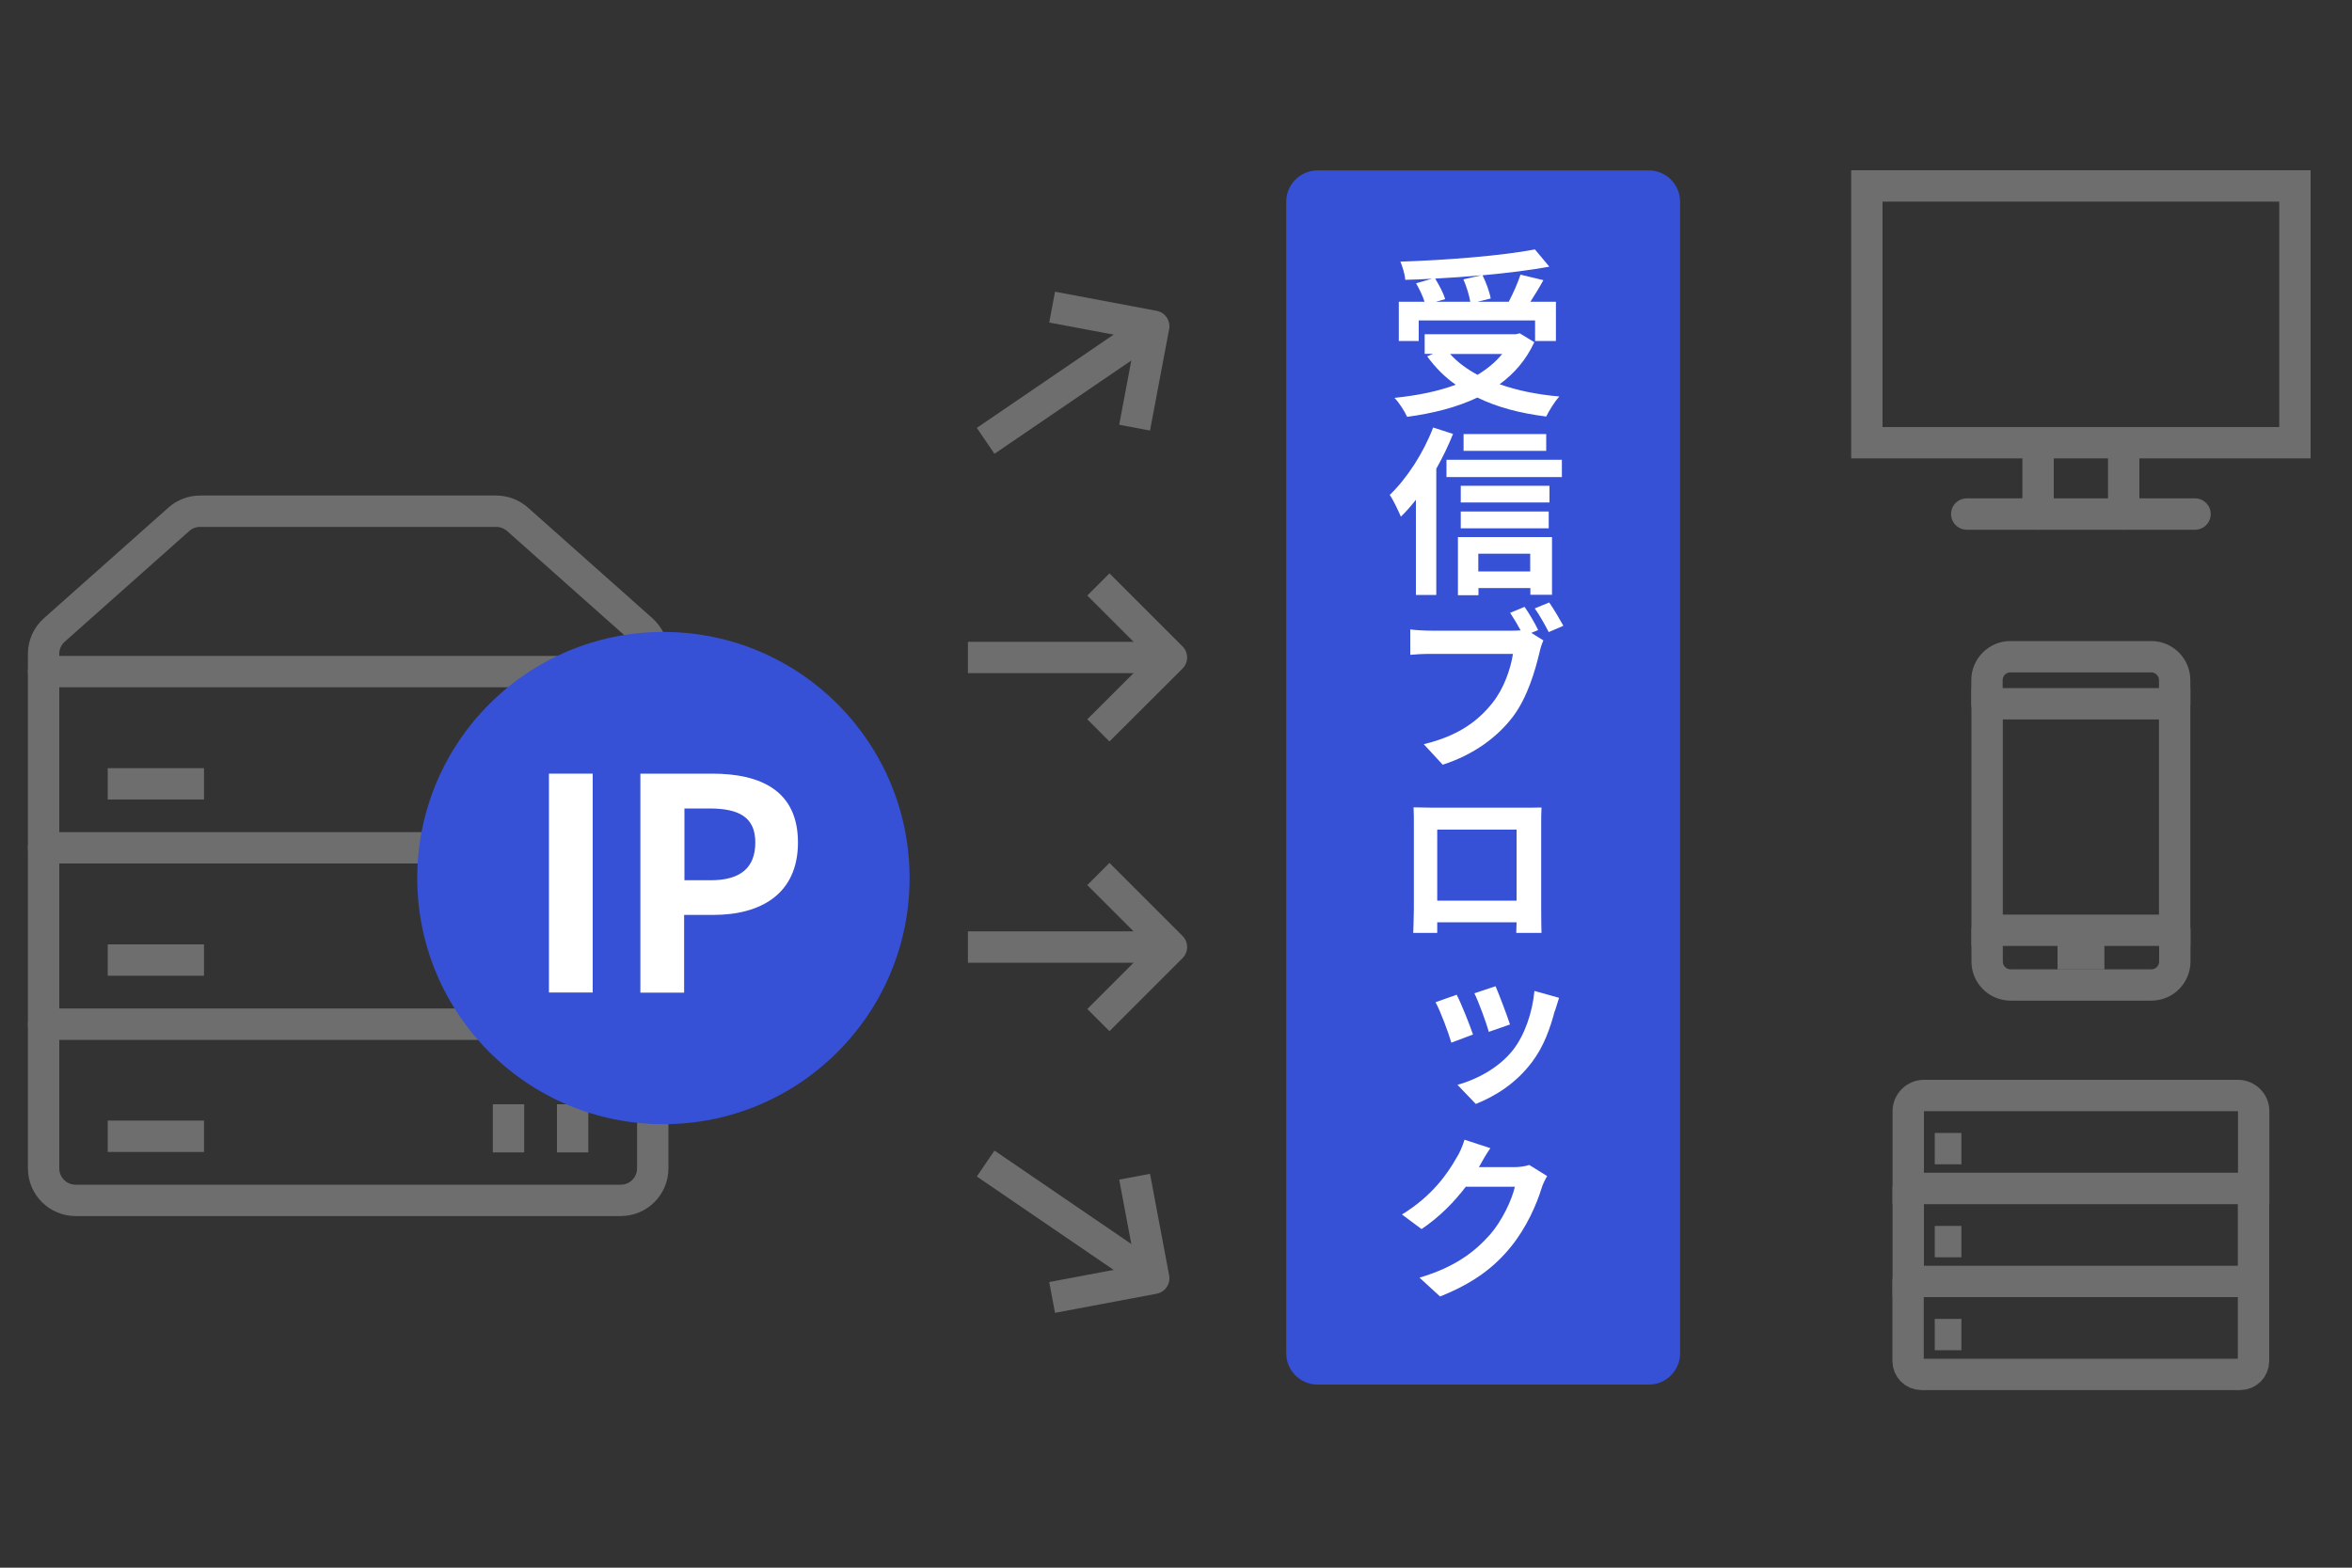 <svg width="150" height="100" viewBox="0 0 150 100" fill="none" xmlns="http://www.w3.org/2000/svg">
<rect x="0" y="0" width="150" height="100" fill="#333333" stroke="none"/>
<g clip-path="url(#clip0_120_12737)">
<path d="M4.83 76.57H39.59C40.72 76.57 41.63 75.65 41.63 74.53V41.71C41.63 41.13 41.38 40.57 40.94 40.18L33.01 33.13C32.64 32.8 32.15 32.61 31.65 32.61H12.76C12.26 32.61 11.78 32.79 11.4 33.13L3.47 40.18C3.03 40.57 2.78 41.12 2.78 41.71V74.53C2.78 75.66 3.7 76.57 4.82 76.57H4.83Z" stroke="#6E6E6E" stroke-width="2" stroke-miterlimit="10" stroke-linecap="round"/>
<path d="M41.63 42.84H2.78" stroke="#6E6E6E" stroke-width="2" stroke-miterlimit="10" stroke-linecap="round"/>
<path d="M41.63 54.08H2.78" stroke="#6E6E6E" stroke-width="2" stroke-miterlimit="10" stroke-linecap="round"/>
<path d="M41.63 65.33H2.78" stroke="#6E6E6E" stroke-width="2" stroke-miterlimit="10" stroke-linecap="round"/>
<path d="M6.87 50H13.01" stroke="#6E6E6E" stroke-width="2" stroke-miterlimit="10"/>
<path d="M32.43 47.95V51.02" stroke="#074D82" stroke-width="2" stroke-linejoin="round"/>
<path d="M36.52 47.95V51.02" stroke="#074D82" stroke-width="2" stroke-linejoin="round"/>
<path d="M6.87 61.24H13.01" stroke="#6E6E6E" stroke-width="2" stroke-miterlimit="10"/>
<path d="M32.43 59.2V62.26" stroke="#074D82" stroke-width="2" stroke-linejoin="round"/>
<path d="M36.52 59.2V62.26" stroke="#074D82" stroke-width="2" stroke-linejoin="round"/>
<path d="M6.87 72.481H13.01" stroke="#6E6E6E" stroke-width="2" stroke-miterlimit="10"/>
<path d="M32.43 70.439V73.51" stroke="#6E6E6E" stroke-width="2" stroke-miterlimit="10"/>
<path d="M36.52 70.439V73.51" stroke="#6E6E6E" stroke-width="2" stroke-miterlimit="10"/>
<path d="M146.36 11.86H119.06V28.24H146.36V11.86Z" stroke="#6E6E6E" stroke-width="2" stroke-miterlimit="10" stroke-linecap="round"/>
<path d="M129.98 32.79V28.24" stroke="#6E6E6E" stroke-width="2" stroke-miterlimit="10" stroke-linecap="round"/>
<path d="M135.44 28.24V32.79" stroke="#6E6E6E" stroke-width="2" stroke-miterlimit="10" stroke-linecap="round"/>
<path d="M125.43 32.79H139.99" stroke="#6E6E6E" stroke-width="2" stroke-miterlimit="10" stroke-linecap="round"/>
<path d="M42.31 71.71C50.981 71.71 58.01 64.681 58.01 56.011C58.01 47.34 50.981 40.31 42.31 40.31C33.639 40.31 26.61 47.34 26.61 56.011C26.61 64.681 33.639 71.71 42.31 71.71Z" fill="#3650D6"/>
<path d="M35.01 49.35H37.8V63.31H35.01V49.35Z" fill="white"/>
<path d="M40.85 49.35H45.43C48.52 49.35 50.89 50.44 50.89 53.74C50.89 57.04 48.5 58.36 45.5 58.36H43.63V63.32H40.84V49.36L40.85 49.35ZM45.32 56.15C47.24 56.15 48.17 55.34 48.17 53.74C48.17 52.14 47.15 51.57 45.23 51.57H43.65V56.15H45.33H45.32Z" fill="white"/>
<path d="M61.73 41.94H74.71" stroke="#6E6E6E" stroke-width="2" stroke-linejoin="round"/>
<path d="M70.05 37.28L74.71 41.94L70.05 46.59" stroke="#6E6E6E" stroke-width="2" stroke-linejoin="round"/>
<path d="M61.73 60.41H74.71" stroke="#6E6E6E" stroke-width="2" stroke-linejoin="round"/>
<path d="M70.05 55.75L74.71 60.41L70.05 65.07" stroke="#6E6E6E" stroke-width="2" stroke-linejoin="round"/>
<path d="M62.86 74.22L73.58 81.54" stroke="#6E6E6E" stroke-width="2" stroke-linejoin="round"/>
<path d="M72.36 75.061L73.58 81.541L67.1 82.761" stroke="#6E6E6E" stroke-width="2" stroke-linejoin="round"/>
<path d="M62.86 28.12L73.58 20.811" stroke="#6E6E6E" stroke-width="2" stroke-linejoin="round"/>
<path d="M72.36 27.28L73.58 20.81L67.1 19.59" stroke="#6E6E6E" stroke-width="2" stroke-linejoin="round"/>
<path d="M105.15 10.87H84.03C82.926 10.87 82.03 11.765 82.03 12.87V86.32C82.03 87.425 82.926 88.32 84.03 88.32H105.15C106.255 88.32 107.15 87.425 107.15 86.32V12.87C107.15 11.765 106.255 10.87 105.15 10.87Z" fill="#3650D6"/>
<path d="M97.85 21.83C97.33 22.96 96.57 23.83 95.64 24.51C96.74 24.9 98.03 25.17 99.45 25.29C99.16 25.6 98.79 26.2 98.61 26.57C96.94 26.36 95.46 25.97 94.22 25.36C92.9 25.99 91.37 26.37 89.74 26.59C89.6 26.27 89.22 25.66 88.93 25.38C90.37 25.23 91.7 24.97 92.84 24.54C92.14 24.05 91.53 23.44 91.02 22.73L91.4 22.57H90.86V21.32H96.67L96.92 21.26L97.84 21.82L97.85 21.83ZM90.49 21.75H89.21V19.25H90.85C90.74 18.89 90.52 18.43 90.31 18.07L91.33 17.78C90.75 17.81 90.17 17.84 89.62 17.85C89.6 17.5 89.44 16.99 89.31 16.69C92.34 16.59 95.8 16.31 97.89 15.91L98.81 17.01C97.57 17.24 96.08 17.42 94.55 17.56C94.78 18.02 95 18.63 95.07 19.04L94.22 19.25H96.22C96.5 18.72 96.8 18.04 96.97 17.52L98.43 17.87C98.17 18.35 97.87 18.83 97.6 19.25H99.23V21.75H97.9V20.44H90.48V21.75H90.49ZM94.48 17.56C93.51 17.65 92.51 17.72 91.53 17.77C91.79 18.2 92.06 18.71 92.17 19.08L91.57 19.25H93.77C93.7 18.85 93.53 18.27 93.33 17.82L94.47 17.56H94.48ZM92.48 22.58C92.95 23.1 93.54 23.54 94.23 23.91C94.84 23.54 95.38 23.1 95.8 22.58H92.49H92.48Z" fill="white"/>
<path d="M92.67 27.68C92.37 28.419 92.01 29.18 91.6 29.899V37.95H90.3V31.88C89.99 32.279 89.67 32.639 89.34 32.959C89.21 32.639 88.86 31.89 88.63 31.57C89.72 30.529 90.78 28.899 91.4 27.27L92.67 27.68ZM99.61 29.329V30.43H92.25V29.329H99.61ZM92.97 34.26H98.98V37.94H97.6V37.51H94.29V37.969H92.98V34.249L92.97 34.26ZM98.82 32.05H93.16V30.989H98.82V32.05ZM93.16 32.63H98.77V33.7H93.16V32.63ZM98.61 28.759H93.34V27.689H98.61V28.759ZM94.28 35.319V36.45H97.59V35.319H94.28Z" fill="white"/>
<path d="M98.1 40.19L97.66 40.37L98.43 40.85C98.32 41.08 98.23 41.4 98.18 41.63C97.92 42.72 97.43 44.46 96.5 45.7C95.49 47.03 93.99 48.14 92.01 48.78L90.8 47.47C93.03 46.94 94.29 45.96 95.18 44.84C95.92 43.91 96.34 42.67 96.49 41.71H91.27C90.75 41.71 90.23 41.74 89.94 41.77V40.15C90.28 40.2 90.91 40.23 91.27 40.23H96.45C96.59 40.23 96.77 40.23 96.98 40.21C96.78 39.84 96.54 39.44 96.31 39.09L97.23 38.71C97.53 39.14 97.9 39.77 98.09 40.18L98.1 40.19ZM99.7 39.92L98.77 40.32C98.53 39.86 98.18 39.22 97.88 38.81L98.8 38.43C99.09 38.84 99.48 39.51 99.7 39.91V39.92Z" fill="white"/>
<path d="M91.33 51.52H97.21C97.49 51.52 97.9 51.52 98.31 51.51C98.29 51.84 98.29 52.25 98.29 52.59V57.96C98.29 58.4 98.3 59.47 98.31 59.51H96.7C96.7 59.51 96.71 59.19 96.72 58.83H91.66V59.51H90.13C90.13 59.51 90.17 58.49 90.17 57.96V52.59C90.17 52.27 90.17 51.82 90.15 51.5C90.6 51.51 91.04 51.52 91.34 51.52H91.33ZM91.66 57.45H96.72V52.92H91.66V57.45Z" fill="white"/>
<path d="M92.9 63.45C93.2 64.03 93.73 65.36 93.94 65.99L92.56 66.51C92.39 65.91 91.84 64.43 91.55 63.93L92.91 63.45H92.9ZM99.16 64.47C98.86 65.61 98.45 66.76 97.71 67.74C96.69 69.1 95.39 69.91 94.12 70.42L92.95 69.2C94.12 68.88 95.57 68.15 96.49 66.98C97.24 66.02 97.73 64.59 97.86 63.21L99.43 63.65L99.17 64.48L99.16 64.47ZM95.38 62.91C95.59 63.39 96.14 64.84 96.3 65.35L94.95 65.82C94.79 65.24 94.31 63.93 94.03 63.36L95.38 62.91Z" fill="white"/>
<path d="M94.35 74.39C94.35 74.39 94.33 74.42 94.32 74.45H96.56C96.9 74.45 97.27 74.4 97.53 74.31L98.67 75.02C98.55 75.23 98.39 75.53 98.31 75.81C98 76.81 97.37 78.29 96.35 79.54C95.29 80.85 93.95 81.86 91.84 82.7L90.53 81.5C92.81 80.82 94.05 79.85 95.03 78.75C95.79 77.88 96.43 76.53 96.61 75.7H93.48C92.74 76.68 91.77 77.66 90.66 78.4L89.41 77.47C91.37 76.27 92.34 74.82 92.88 73.87C93.06 73.61 93.29 73.08 93.4 72.7L95.05 73.24C94.77 73.63 94.49 74.14 94.36 74.38L94.35 74.39Z" fill="white"/>
<path d="M138.69 44.89V43.39C138.69 42.56 138.02 41.89 137.19 41.89H128.22C127.39 41.89 126.72 42.56 126.72 43.39V44.89" stroke="#6E6E6E" stroke-width="2" stroke-miterlimit="10" stroke-linecap="round"/>
<path d="M126.73 59.34V61.33C126.73 62.16 127.4 62.83 128.23 62.83H137.2C138.03 62.83 138.7 62.16 138.7 61.33V59.34" stroke="#6E6E6E" stroke-width="2" stroke-miterlimit="10" stroke-linecap="round"/>
<path d="M138.69 44.89H126.73V59.34H138.69V44.89Z" stroke="#6E6E6E" stroke-width="2" stroke-miterlimit="10" stroke-linecap="round"/>
<path d="M131.22 60.84H134.21" stroke="#6E6E6E" stroke-width="2" stroke-miterlimit="10"/>
<path d="M122.7 69.88H142.73C143.28 69.88 143.73 70.33 143.73 70.88V75.81H121.7V70.88C121.7 70.33 122.15 69.88 122.7 69.88Z" stroke="#6E6E6E" stroke-width="2" stroke-miterlimit="10" stroke-linecap="round"/>
<path d="M143.72 75.81V81.74H121.7V75.81" stroke="#6E6E6E" stroke-width="2" stroke-miterlimit="10" stroke-linecap="round"/>
<path d="M143.72 81.74V86.82C143.72 87.29 143.34 87.67 142.87 87.67H122.54C122.07 87.67 121.69 87.29 121.69 86.82V81.74" stroke="#6E6E6E" stroke-width="2" stroke-miterlimit="10" stroke-linecap="round"/>
<path d="M123.39 73.269H125.09" stroke="#6E6E6E" stroke-width="2" stroke-miterlimit="10"/>
<path d="M123.39 79.2H125.09" stroke="#6E6E6E" stroke-width="2" stroke-miterlimit="10"/>
<path d="M123.39 85.13H125.09" stroke="#6E6E6E" stroke-width="2" stroke-miterlimit="10"/>
</g>
<defs>
<clipPath id="clip0_120_12737">
<rect width="150" height="100" fill="white"/>
</clipPath>
</defs>
</svg>
